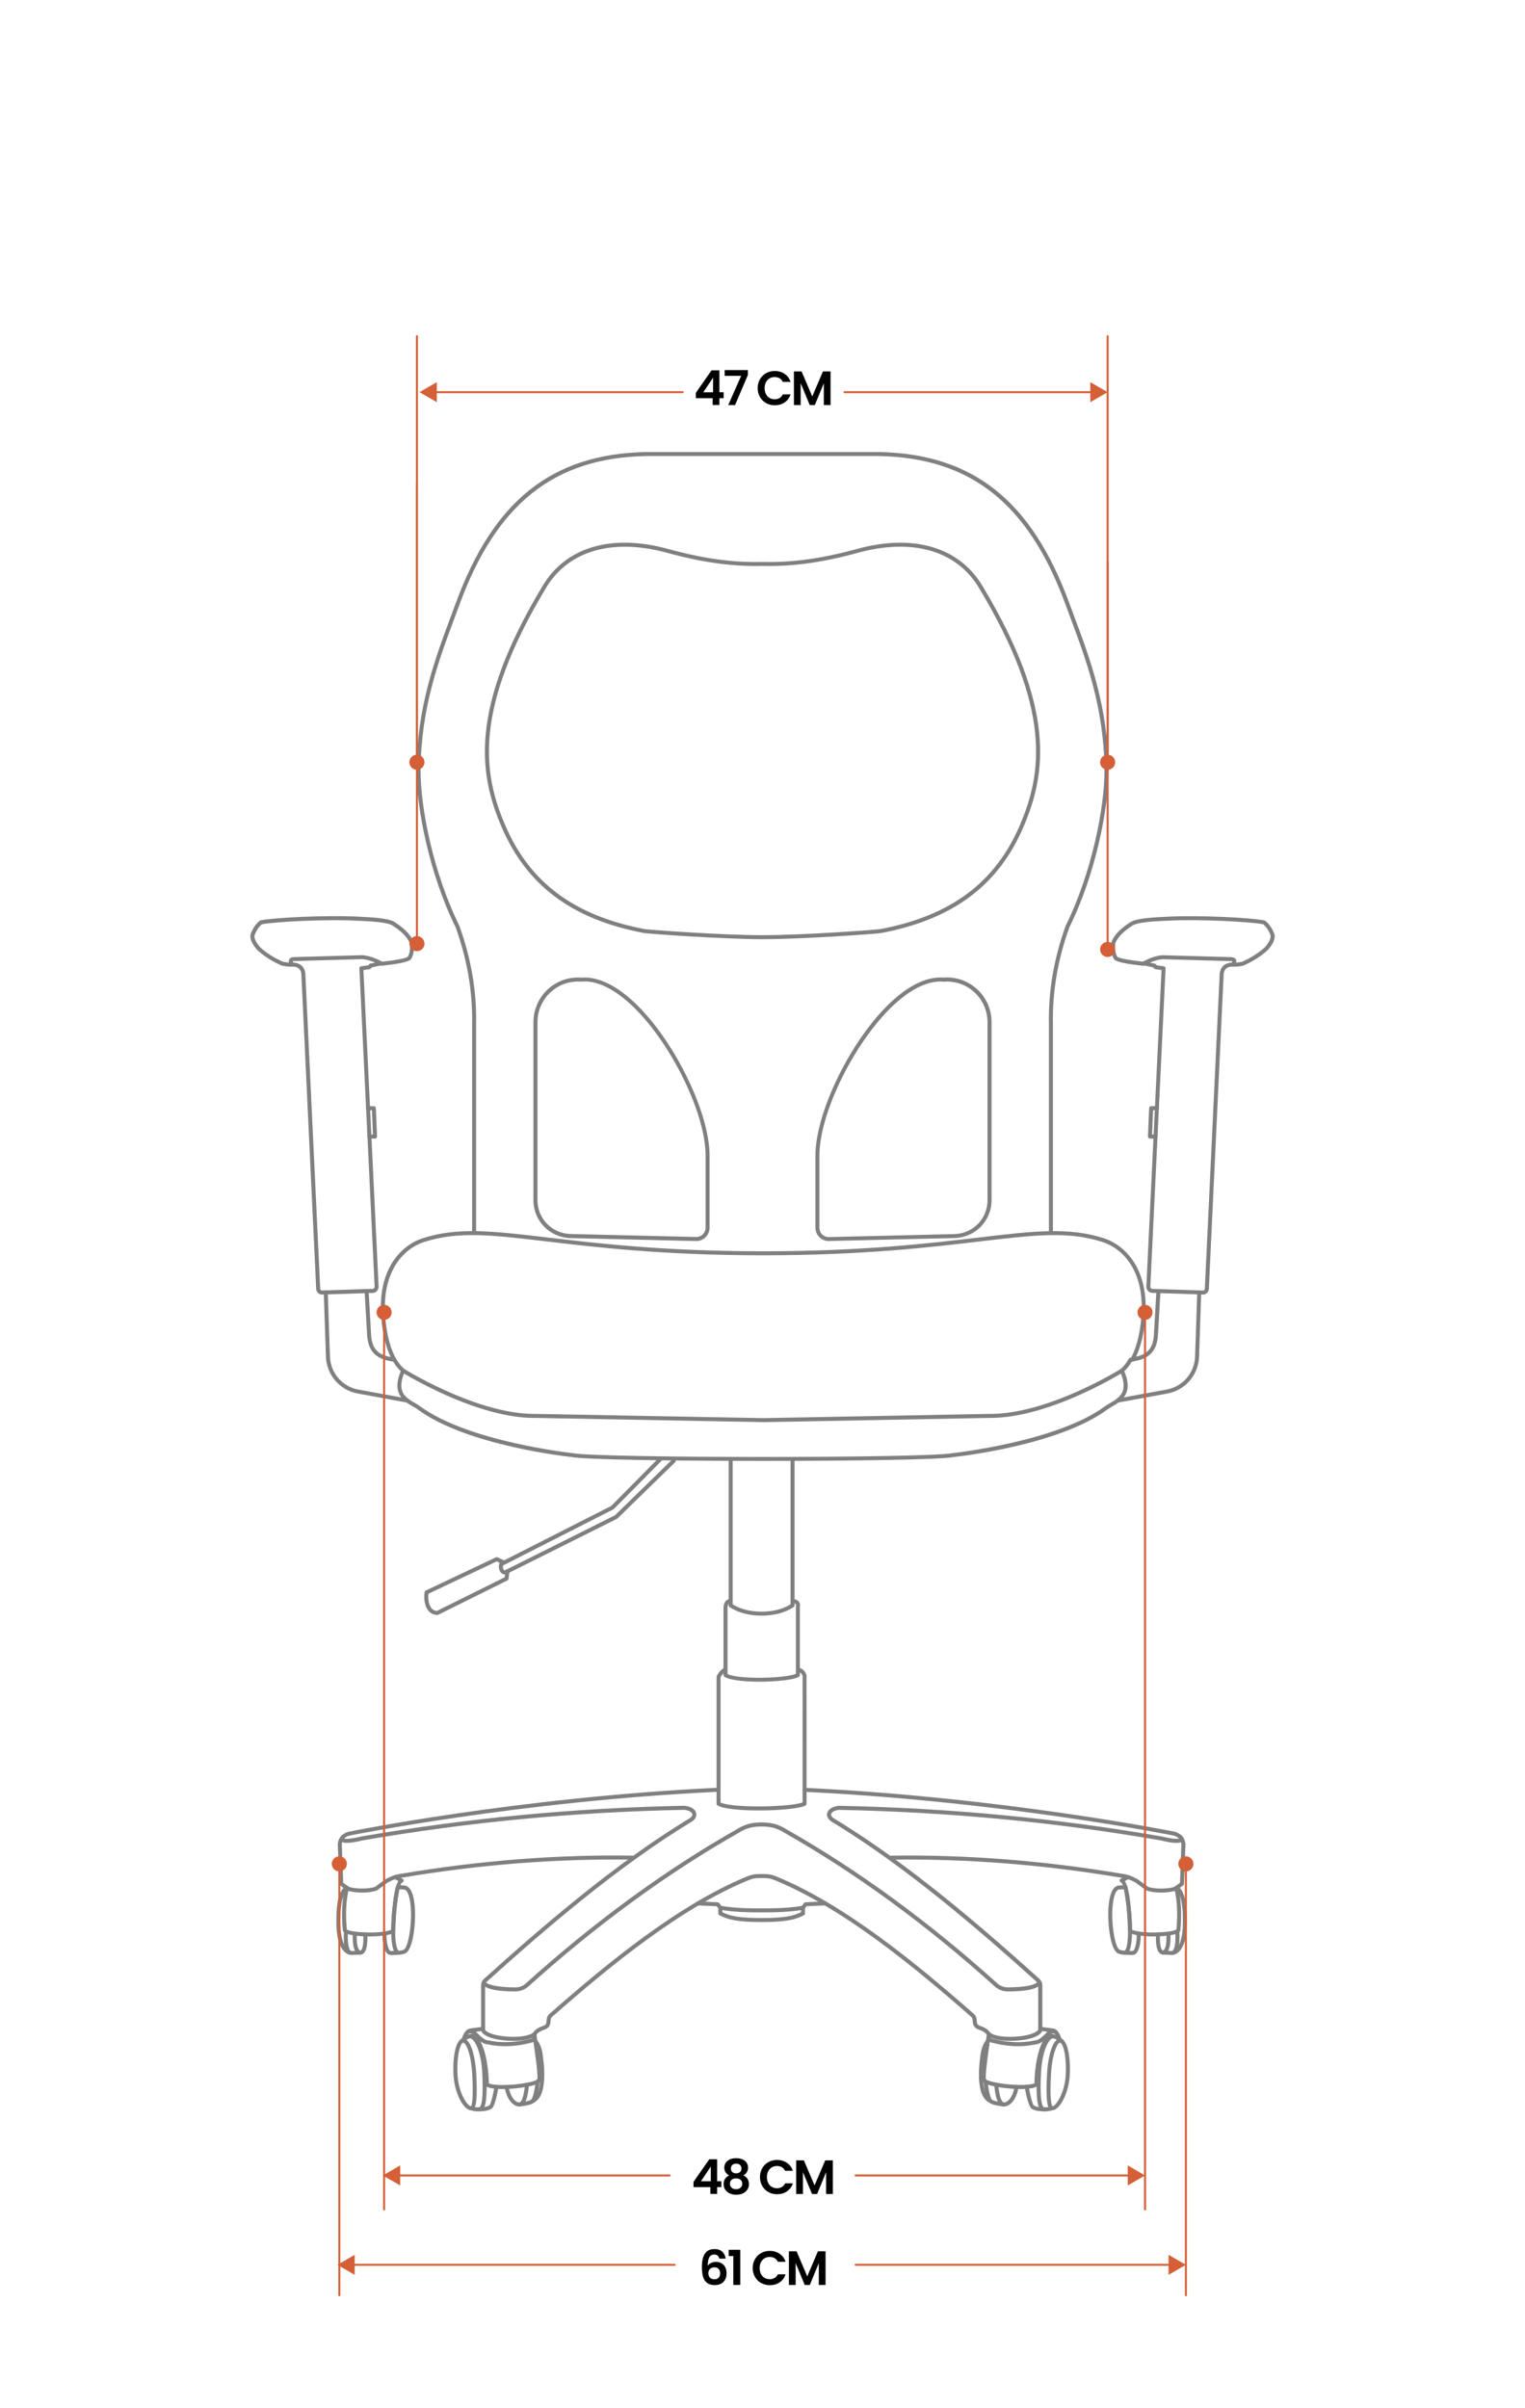 <?xml version="1.0" encoding="utf-8"?>
<!-- Generator: Adobe Illustrator 26.1.0, SVG Export Plug-In . SVG Version: 6.00 Build 0)  -->
<svg version="1.1" xmlns="http://www.w3.org/2000/svg" xmlns:xlink="http://www.w3.org/1999/xlink" x="0px" y="0px"
	 viewBox="0 0 380 600" style="enable-background:new 0 0 380 600;" xml:space="preserve">
<style type="text/css">
	.st0{fill:#808080;}
	.st1{fill:none;stroke:#808080;stroke-linecap:round;stroke-linejoin:round;stroke-miterlimit:10;}
	.st2{fill:#D55F37;}
	.st3{opacity:0.8;fill:#FFFFFF;}
	.st4{fill:#FFFFFF;}
</style>
<g id="Capa_4">
</g>
<g id="Capa_3">
</g>
<g id="Capa_2">
	<g>
		<g>
			<path class="st0" d="M72.32,240.84c-0.52,0-1.15-0.07-1.98-0.23c-0.04-0.01-0.07-0.02-0.11-0.03c-2.29-0.98-4.34-2.28-6.09-3.85
				c-0.99-1.15-1.93-2.46-1.73-3.86c0.01-0.03,0.01-0.07,0.03-0.1c0.54-1.47,1.31-2.6,2.28-3.37c0.06-0.05,0.14-0.08,0.22-0.1
				c3.85-0.74,16.44-1.26,23.23-0.97c4.92,0.22,8.28,0.42,9.98,1.28c2.6,1.65,4.14,3.22,4.88,4.97c0.02,0.04,0.03,0.09,0.04,0.13
				c0.24,1.81,0.01,3.22-0.69,4.3c-0.04,0.05-0.08,0.1-0.13,0.14c-0.8,0.56-2.92,0.99-7.07,1.45c-0.1,0.01-0.21-0.01-0.3-0.06
				c-1.64-0.93-3.14-1.45-4.58-1.58l-17.04,0.48c-0.21,0.01-0.3,0.04-0.31,0.05c0.01,0.01,0.01,0.17,0.23,0.57
				c0.08,0.15,0.08,0.33,0.01,0.47c-0.08,0.15-0.23,0.25-0.39,0.27C72.63,240.84,72.48,240.84,72.32,240.84z M70.58,239.64
				c0.43,0.08,0.94,0.16,1.41,0.19c-0.06-0.27-0.06-0.56,0.09-0.83c0.2-0.35,0.58-0.53,1.15-0.54l17.09-0.48
				c1.6,0.14,3.19,0.67,4.91,1.63c3.52-0.4,5.66-0.8,6.37-1.21c0.52-0.86,0.68-1.99,0.49-3.47c-0.67-1.53-2.08-2.94-4.43-4.43
				c-1.48-0.75-4.74-0.94-9.53-1.15c-7.21-0.32-19.25,0.27-22.87,0.93c-0.77,0.64-1.39,1.58-1.85,2.8c-0.11,1,0.72,2.11,1.46,2.97
				C66.47,237.48,68.41,238.71,70.58,239.64z"/>
			<path class="st0" d="M91.35,322.17c-0.27,0-0.49-0.21-0.5-0.48c-0.01-0.28,0.21-0.51,0.48-0.52l1.51-0.05
				c0.14-0.01,0.27-0.07,0.37-0.17c0.1-0.1,0.15-0.24,0.14-0.38l-3.8-79.3c-0.01-0.26,0.17-0.48,0.43-0.52l1.79-0.26l0.17-0.22
				c0.07-0.1,0.18-0.16,0.3-0.19l2.58-0.54c0.27-0.06,0.54,0.12,0.59,0.39s-0.12,0.54-0.39,0.59l-2.4,0.51l-0.18,0.24
				c-0.08,0.1-0.2,0.17-0.33,0.19l-1.55,0.23l3.78,78.84c0.02,0.41-0.12,0.8-0.4,1.11c-0.28,0.3-0.66,0.48-1.07,0.49l-1.51,0.05
				C91.36,322.17,91.35,322.17,91.35,322.17z"/>
			<path class="st0" d="M80.24,322.54c-0.77,0-1.42-0.61-1.45-1.39l-3.71-78.66c-0.22-1.17-0.95-1.7-2.35-1.67
				c-0.27,0.01-0.51-0.21-0.51-0.49c-0.01-0.28,0.21-0.5,0.49-0.51c2.39-0.04,3.15,1.36,3.36,2.55l3.72,78.73
				c0.01,0.25,0.22,0.47,0.46,0.43l0.9-0.03c0.27-0.02,0.51,0.21,0.52,0.48c0.01,0.28-0.21,0.51-0.48,0.52l-0.91,0.03
				C80.27,322.54,80.26,322.54,80.24,322.54z"/>
			<path class="st0" d="M93.45,283.67h-1.4c-0.28,0-0.5-0.22-0.5-0.5s0.22-0.5,0.5-0.5h0.88l-0.25-6.06h-0.97
				c-0.28,0-0.5-0.22-0.5-0.5s0.22-0.5,0.5-0.5h1.45c0.27,0,0.49,0.21,0.5,0.48l0.29,7.06c0.01,0.14-0.04,0.27-0.14,0.37
				C93.72,283.61,93.59,283.67,93.45,283.67z"/>
			<g>
				<path class="st0" d="M101.51,349.45c-0.03,0-0.06,0-0.09-0.01l-12.34-2.26c-4.4-0.81-7.7-4.64-7.86-9.11l-0.54-16.06
					c0-0.13,0.04-0.26,0.13-0.36c0.09-0.1,0.22-0.15,0.35-0.16l10.17-0.33c0.27-0.02,0.5,0.2,0.52,0.47l0.62,10.91
					c0.19,3.31,1.55,4.91,4.69,5.52l1.21,0.22c0.15,0.03,0.27,0.12,0.34,0.24c0.6,1.06,1.3,1.93,2.06,2.57
					c0.17,0.14,0.23,0.38,0.13,0.59c-1.81,4.08-0.56,5.76,0.9,6.86c0.18,0.14,0.25,0.39,0.16,0.6
					C101.89,349.34,101.7,349.45,101.51,349.45z M81.69,322.49l0.53,15.55c0.14,4.01,3.1,7.44,7.04,8.16l10.74,1.97
					c-1.26-1.66-1.3-3.78-0.14-6.54c-0.69-0.64-1.32-1.44-1.88-2.39l-0.99-0.18c-3.59-0.71-5.28-2.69-5.51-6.45l-0.6-10.42
					L81.69,322.49z"/>
			</g>
			<path class="st0" d="M190,233.99c-9.87,0-28.48-1.33-29.61-1.54c-17.9-3.43-29.16-11.84-35.43-26.47
				c-5.59-13.05-8.22-29.35,10.28-60.07c5.82-9.67,17.24-13,31.31-9.12c8.6,2.36,15.97,3.39,23.22,3.22h0.46
				c7.25,0.17,14.63-0.86,23.23-3.22c14.08-3.87,25.49-0.54,31.31,9.12c18.5,30.72,15.87,47.03,10.28,60.07
				c-6.27,14.63-17.53,23.04-35.43,26.48C218.48,232.67,199.88,233.99,190,233.99z M155.69,136.21c-8.67,0-15.56,3.51-19.59,10.21
				c-18.27,30.33-15.71,46.36-10.22,59.16c6.13,14.3,17.16,22.53,34.7,25.89c0.87,0.17,19.17,1.53,29.42,1.53
				c10.25,0,28.56-1.36,29.43-1.53c17.55-3.36,28.57-11.59,34.7-25.89c5.49-12.8,8.05-28.83-10.22-59.16
				c-5.57-9.26-16.58-12.42-30.19-8.68c-8.7,2.39-16.17,3.43-23.51,3.26h-0.43c-7.33,0.17-14.8-0.87-23.5-3.26
				C162.53,136.71,158.98,136.21,155.69,136.21z"/>
			<path class="st0" d="M206.51,309.2c-0.87,0-1.69-0.33-2.32-0.95c-0.65-0.63-1-1.48-1-2.38v-17.95c0-10.98,9.09-29.33,19.07-38.48
				c4.53-4.16,8.97-6.19,12.85-5.87c3.07-0.25,6.12,0.81,8.39,2.9c2.28,2.1,3.58,5.07,3.58,8.17V299c0,5.18-4.06,9.33-9.24,9.45
				l-31.25,0.74C206.56,309.2,206.53,309.2,206.51,309.2z M234.31,244.54c-3.43,0-7.34,1.94-11.38,5.64
				c-9.81,9-18.75,26.99-18.75,37.75v17.95c0,0.63,0.25,1.23,0.7,1.67c0.45,0.44,1.05,0.68,1.68,0.66l31.25-0.74
				c4.63-0.11,8.26-3.82,8.26-8.45v-44.36c0-2.82-1.19-5.52-3.26-7.43c-2.1-1.93-4.82-2.87-7.67-2.64c-0.03,0-0.06,0-0.08,0
				C234.82,244.55,234.56,244.54,234.31,244.54z"/>
			<path class="st0" d="M307.68,240.84c-0.16,0-0.31-0.01-0.45-0.02c-0.17-0.02-0.31-0.12-0.39-0.27c-0.08-0.15-0.08-0.33,0.01-0.47
				c0.21-0.38,0.22-0.55,0.21-0.58c-0.02,0.02-0.1-0.03-0.3-0.04l-17.1-0.48c-1.39,0.13-2.89,0.64-4.53,1.58
				c-0.09,0.05-0.2,0.07-0.3,0.06c-4.15-0.46-6.27-0.9-7.07-1.45c-0.05-0.04-0.1-0.08-0.13-0.14c-0.7-1.09-0.93-2.49-0.69-4.3
				c0.01-0.04,0.02-0.09,0.04-0.13c0.74-1.75,2.28-3.32,4.84-4.94c1.75-0.89,5.1-1.09,10.02-1.31c6.79-0.3,19.38,0.22,23.23,0.97
				c0.08,0.02,0.15,0.05,0.22,0.1c0.97,0.77,1.74,1.9,2.28,3.37c0.01,0.03,0.02,0.07,0.03,0.1c0.2,1.4-0.74,2.71-1.69,3.81
				c-1.79,1.62-3.84,2.91-6.13,3.89c-0.03,0.01-0.07,0.03-0.11,0.03C308.83,240.77,308.2,240.84,307.68,240.84z M289.63,237.99
				l17.15,0.48c0.56,0.01,0.95,0.2,1.15,0.54c0.15,0.26,0.15,0.56,0.09,0.83c0.47-0.03,0.97-0.11,1.41-0.19
				c2.17-0.94,4.11-2.16,5.76-3.65c0.7-0.82,1.53-1.93,1.42-2.93c-0.45-1.22-1.08-2.16-1.85-2.8c-3.62-0.66-15.66-1.24-22.87-0.93
				c-4.79,0.21-8.05,0.41-9.57,1.18c-2.31,1.47-3.72,2.87-4.39,4.4c-0.18,1.48-0.02,2.62,0.49,3.47c0.7,0.41,2.84,0.82,6.37,1.21
				C286.49,238.65,288.08,238.12,289.63,237.99z"/>
			<path class="st0" d="M288.65,322.17c-0.01,0-0.01,0-0.02,0l-1.51-0.05c-0.41-0.02-0.79-0.19-1.07-0.49
				c-0.28-0.3-0.42-0.69-0.4-1.1l3.78-78.84l-1.55-0.23c-0.13-0.02-0.25-0.09-0.33-0.19l-0.18-0.24l-2.4-0.51
				c-0.27-0.06-0.44-0.32-0.39-0.59s0.32-0.44,0.59-0.39l2.58,0.54c0.12,0.02,0.22,0.09,0.3,0.19l0.17,0.22l1.79,0.26
				c0.25,0.04,0.44,0.26,0.43,0.52l-3.8,79.3c-0.01,0.14,0.04,0.28,0.14,0.38c0.1,0.1,0.23,0.17,0.37,0.17l1.51,0.05
				c0.28,0.01,0.49,0.24,0.48,0.52C289.14,321.96,288.92,322.17,288.65,322.17z"/>
			<path class="st0" d="M299.76,322.54c-0.01,0-0.03,0-0.04,0l-0.91-0.03c-0.28-0.01-0.49-0.24-0.48-0.52
				c0.01-0.28,0.24-0.51,0.52-0.48l0.91,0.03c0.25,0,0.45-0.18,0.46-0.43l3.71-78.67c0.22-1.26,0.98-2.67,3.37-2.62
				c0.28,0.01,0.49,0.24,0.49,0.51s-0.24,0.49-0.51,0.49c-1.41-0.04-2.13,0.5-2.36,1.73l-3.7,78.6
				C301.17,321.92,300.53,322.54,299.76,322.54z"/>
			<path class="st0" d="M287.95,283.67h-1.4c-0.14,0-0.27-0.06-0.36-0.15c-0.09-0.1-0.14-0.23-0.14-0.37l0.29-7.06
				c0.01-0.27,0.23-0.48,0.5-0.48h1.45c0.28,0,0.5,0.22,0.5,0.5s-0.22,0.5-0.5,0.5h-0.97l-0.25,6.06h0.88c0.28,0,0.5,0.22,0.5,0.5
				S288.22,283.67,287.95,283.67z"/>
			<g>
				<path class="st0" d="M278.49,349.45c-0.2,0-0.38-0.11-0.46-0.3c-0.09-0.21-0.03-0.46,0.16-0.6c1.46-1.11,2.71-2.79,0.9-6.86
					c-0.09-0.2-0.04-0.44,0.13-0.59c0.76-0.64,1.45-1.5,2.06-2.57c0.07-0.13,0.2-0.22,0.34-0.24l1.22-0.23
					c3.13-0.62,4.49-2.22,4.69-5.52l0.62-10.9c0.02-0.27,0.24-0.49,0.52-0.47l10.17,0.33c0.13,0,0.26,0.06,0.35,0.16
					c0.09,0.1,0.14,0.23,0.13,0.36l-0.54,16.06c-0.15,4.47-3.46,8.3-7.86,9.11l-12.34,2.26
					C278.55,349.45,278.52,349.45,278.49,349.45z M280.15,341.62c1.16,2.76,1.12,4.89-0.14,6.54l10.74-1.97
					c3.94-0.72,6.9-4.15,7.04-8.16l0.53-15.55l-9.18-0.3l-0.6,10.42c-0.22,3.76-1.92,5.75-5.5,6.45l-1,0.18
					C281.47,340.18,280.84,340.99,280.15,341.62z"/>
				<path class="st0" d="M190.23,354.32l-56.68-1.05c-5.56,0.08-12.23-1.46-19.79-4.55c-7.65-3.12-13.51-6.77-13.56-6.8
					c-0.23-0.15-0.3-0.46-0.16-0.69c0.15-0.23,0.46-0.31,0.69-0.16c0.06,0.04,5.84,3.64,13.41,6.72c7.43,3.04,13.97,4.55,19.41,4.48
					l56.68,1.05l56.21-1.05c5.46,0.06,11.99-1.44,19.43-4.48c7.57-3.08,13.35-6.69,13.41-6.72c0.23-0.15,0.54-0.08,0.69,0.16
					c0.15,0.23,0.08,0.54-0.16,0.69c-0.06,0.04-5.91,3.68-13.57,6.8c-7.56,3.09-14.22,4.6-19.8,4.55L190.23,354.32z"/>
				<path class="st0" d="M261.87,307.52C261.86,307.52,261.86,307.52,261.87,307.52c-0.28,0-0.5-0.23-0.5-0.51c0-0.31,0-0.63,0-0.96
					v-50.82c-0.16-8.25,1.2-16.28,4.16-24.54c6.48-13.13,9.77-29.55,9.68-39.01c-0.15-15.41-4.53-27.16-8.4-37.54
					c-0.43-1.16-0.86-2.32-1.28-3.46c-9.21-25.14-23.53-36.57-46.43-37.06h-58.2c-22.89,0.49-37.21,11.92-46.42,37.06
					c-0.42,1.14-0.85,2.3-1.28,3.46c-3.87,10.37-8.25,22.13-8.4,37.54c-0.09,9.46,3.2,25.89,9.66,38.96
					c2.98,8.31,4.34,16.34,4.18,24.61l0,50.8c0,0.31,0,0.61,0,0.9c0,0.28-0.22,0.5-0.49,0.51c-0.28-0.02-0.5-0.22-0.51-0.49
					c0-0.29,0-0.6,0-0.91v-50.81c0.16-8.15-1.19-16.06-4.1-24.21c-6.51-13.16-9.83-29.78-9.74-39.36
					c0.15-15.58,4.57-27.43,8.46-37.88c0.43-1.16,0.86-2.31,1.28-3.46c9.38-25.59,23.98-37.22,47.35-37.72h58.23
					c23.38,0.5,37.98,12.13,47.36,37.72c0.42,1.14,0.85,2.29,1.28,3.46c3.9,10.45,8.31,22.29,8.46,37.88
					c0.09,9.58-3.23,26.2-9.77,39.41c-2.89,8.09-4.24,16.01-4.08,24.14l0,50.82c0,0.34,0,0.67,0,0.98
					C262.36,307.3,262.14,307.52,261.87,307.52z"/>
				<path class="st0" d="M190.09,363.98c-22.21,0-44.46-0.32-47.57-0.96c-1.02-0.1-26.31-2.86-38.48-11.89
					c-0.31-0.23-0.72-0.47-1.15-0.71c-0.53-0.3-1.13-0.65-1.68-1.07c-0.22-0.17-0.26-0.48-0.1-0.7c0.17-0.22,0.48-0.26,0.7-0.1
					c0.5,0.38,1.05,0.7,1.58,1c0.46,0.26,0.89,0.51,1.25,0.78c11.95,8.87,37.78,11.68,38.04,11.71c6.23,1.28,88.41,1.28,94.6,0.01
					c0.31-0.03,26.13-2.84,38.09-11.71c0.36-0.27,0.79-0.52,1.25-0.78c0.53-0.3,1.07-0.62,1.58-1c0.22-0.17,0.53-0.12,0.7,0.1
					c0.17,0.22,0.12,0.53-0.1,0.7c-0.56,0.42-1.16,0.77-1.68,1.07c-0.43,0.25-0.83,0.48-1.15,0.71
					c-12.18,9.04-37.46,11.79-38.53,11.9C234.35,363.67,212.24,363.98,190.09,363.98z"/>
			</g>
			<path class="st0" d="M173.49,309.2c-0.03,0-0.05,0-0.08,0l-31.25-0.74c-5.18-0.12-9.24-4.27-9.24-9.45v-44.36
				c0-3.09,1.31-6.07,3.58-8.17c2.26-2.09,5.32-3.15,8.39-2.9c3.88-0.32,8.32,1.71,12.85,5.87c9.98,9.16,19.07,27.5,19.07,38.48
				v17.95c0,0.9-0.36,1.75-1,2.38C175.19,308.86,174.37,309.2,173.49,309.2z M144,244.54c-2.53,0-4.92,0.93-6.81,2.67
				c-2.07,1.91-3.26,4.62-3.26,7.43V299c0,4.63,3.63,8.34,8.26,8.45l31.25,0.74c0.63,0.01,1.23-0.22,1.68-0.66
				c0.45-0.44,0.7-1.03,0.7-1.67v-17.95c0-10.75-8.94-28.74-18.75-37.75c-4.34-3.98-8.53-5.92-12.13-5.61c-0.03,0-0.06,0-0.08,0
				C144.56,244.55,144.28,244.54,144,244.54z"/>
			<path class="st0" d="M125.83,392.28c-0.44,0-0.85-0.22-1.13-0.62c-0.41-0.58-0.52-1.44-0.27-2.14c0.04-0.12,0.13-0.22,0.25-0.28
				l27.62-14.04l11.92-12.04c0.19-0.2,0.51-0.2,0.71,0c0.2,0.19,0.2,0.51,0,0.71l-11.98,12.1c-0.04,0.04-0.08,0.07-0.13,0.09
				l-27.49,13.98c-0.07,0.36,0.01,0.78,0.19,1.05c0.08,0.12,0.16,0.17,0.22,0.19l27.49-13.75l14.3-13.93
				c0.2-0.19,0.51-0.19,0.71,0.01c0.19,0.2,0.19,0.51-0.01,0.71l-14.36,13.99c-0.04,0.04-0.08,0.07-0.13,0.09l-27.69,13.85
				C125.98,392.26,125.9,392.28,125.83,392.28z"/>
			<path class="st0" d="M108.98,402.36c-0.87,0-1.62-0.35-2.19-1c-1.07-1.25-1.2-3.25-0.98-4.7c0.03-0.16,0.13-0.3,0.28-0.38
				l17.46-8.27c0.13-0.06,0.29-0.06,0.42,0l1.57,0.72c0.25,0.12,0.36,0.41,0.25,0.66c-0.12,0.25-0.41,0.36-0.66,0.25l-1.36-0.62
				l-17.01,8.05c-0.17,1.46,0.13,2.87,0.78,3.64c0.35,0.41,0.79,0.62,1.32,0.65l16.9-8.39l0.2-1.57c0.03-0.27,0.28-0.47,0.56-0.43
				c0.27,0.03,0.47,0.28,0.43,0.56l-0.23,1.83c-0.02,0.17-0.12,0.31-0.27,0.39l-17.25,8.56
				C109.13,402.34,109.06,402.36,108.98,402.36z"/>
			<path class="st0" d="M282.14,339.29c-0.08,0-0.17-0.02-0.25-0.07c-0.24-0.14-0.32-0.44-0.19-0.68c2.6-4.58,2.76-11.41,2.76-11.48
				c0.52-10.54-4.71-16.02-9.79-17.64c-8.52-2.72-16.8-1.74-30.52-0.12c-12.3,1.45-29.13,3.45-53.95,3.45s-41.66-1.99-53.95-3.45
				c-13.72-1.62-21.99-2.6-30.52,0.12c-5.07,1.62-10.31,7.1-9.79,17.63c0,0.08,0.16,6.92,2.76,11.5c0.14,0.24,0.05,0.55-0.19,0.68
				c-0.24,0.14-0.55,0.05-0.68-0.19c-2.73-4.8-2.88-11.67-2.89-11.96c-0.55-11.08,5.05-16.88,10.48-18.61
				c8.73-2.79,17.56-1.74,30.94-0.16c12.27,1.45,29.08,3.44,53.83,3.44s41.56-1.99,53.83-3.44c13.37-1.58,22.21-2.63,30.94,0.16
				c5.43,1.73,11.03,7.54,10.48,18.63c0,0.27-0.16,7.14-2.89,11.94C282.49,339.2,282.32,339.29,282.14,339.29z"/>
			<g>
				<g>
					<path class="st0" d="M189.27,418.99c-3.86,0-7.6-0.39-8.79-1.26c-0.13-0.09-0.2-0.24-0.2-0.4v-16.88
						c0-0.07,0.03-1.48,1.15-1.97c0.25-0.11,0.55,0,0.66,0.26c0.11,0.25,0,0.55-0.26,0.66c-0.51,0.22-0.55,1.05-0.55,1.06v16.6
						c2.6,1.41,14.36,1.13,17.04-0.03v-16.84c0-0.06,0.01-0.11,0.03-0.17c0,0,0,0,0,0c0,0,0.05-0.17-0.03-0.31
						c-0.08-0.15-0.3-0.23-0.47-0.27c-0.27-0.07-0.43-0.34-0.37-0.6c0.07-0.27,0.34-0.44,0.6-0.37c0.53,0.13,0.91,0.39,1.11,0.77
						c0.22,0.41,0.16,0.83,0.12,1.02v17.08c0,0.18-0.09,0.34-0.24,0.43C197.77,418.53,193.45,418.99,189.27,418.99z M181.27,417.33
						h0.01H181.27z"/>
					<path class="st0" d="M189.16,451.07c-4.54,0-8.95-0.38-10.36-1.25c-0.15-0.09-0.24-0.25-0.24-0.43v-31.63
						c0-0.08,0.02-0.15,0.05-0.22c0.08-0.16,0.84-1.62,1.98-2.04c0.26-0.09,0.55,0.04,0.64,0.3c0.1,0.26-0.04,0.55-0.3,0.64
						c-0.6,0.22-1.15,1.05-1.38,1.45v31.21c3.11,1.42,17.26,1.15,20.44-0.03v-31.51c-0.05-0.18-0.32-0.91-1.26-1.1
						c-0.27-0.06-0.44-0.32-0.39-0.59c0.06-0.27,0.32-0.44,0.59-0.39c1.71,0.35,2.03,1.85,2.04,1.92l0.01,32
						c0,0.19-0.11,0.36-0.27,0.45C199.2,450.61,194.1,451.07,189.16,451.07z"/>
				</g>
				<g>
					<path class="st0" d="M90.23,471.53c-1.48,0-2.92-0.2-3.75-0.54c-0.04-0.01-0.07-0.03-0.1-0.06l-1.63-1.18
						c-0.12-0.09-0.2-0.23-0.21-0.39l-0.37-9.82c-0.01-0.28,0.2-0.51,0.48-0.52c0.27-0.02,0.51,0.2,0.52,0.48l0.36,9.58l1.38,1
						c1.27,0.49,4.71,0.69,6.59,0l2.54-1.87c1.4-0.73,2.4-1.2,4.15-1.41c19.34-3.26,38.66-4.76,57.41-4.48
						c0.28,0,0.5,0.23,0.49,0.51c0,0.28-0.22,0.53-0.51,0.49c-18.68-0.28-37.94,1.21-57.25,4.46c-1.49,0.18-2.33,0.52-3.77,1.27
						l-2.53,1.87c-0.04,0.03-0.07,0.05-0.12,0.06C92.95,471.37,91.57,471.53,90.23,471.53z"/>
					<g>
						<path class="st0" d="M92.04,482.46c-2.95,0-5.88-0.42-6.5-1.2c-0.06-0.08-0.11-0.21-0.12-0.3c-0.36-4.06-0.19-7.74,0.49-10.37
							c0.03-0.13,0.08-0.27,0.14-0.4c0.12-0.25,0.41-0.36,0.66-0.24c0.25,0.12,0.36,0.41,0.24,0.66c-0.03,0.07-0.06,0.14-0.07,0.22
							c-0.64,2.5-0.81,6-0.47,9.89c1.03,0.77,8.49,1.19,11.11,0.06c0.08-3.36,0.4-10.04,1.74-12.12l-1-0.55
							c-0.24-0.13-0.33-0.44-0.2-0.68c0.13-0.24,0.44-0.33,0.68-0.2l1.58,0.86c0.18,0.1,0.28,0.29,0.26,0.49s-0.15,0.37-0.34,0.43
							c-0.81,0.29-1.6,5.83-1.73,12.1c0,0.18-0.1,0.34-0.26,0.43C97.08,482.17,94.55,482.46,92.04,482.46z"/>
						<path class="st0" d="M97.62,487.09c-0.13,0-0.25,0-0.37,0c-1.55-0.17-2.05-3.3-1.92-5.36c0.02-0.28,0.26-0.47,0.53-0.47
							c0.28,0.02,0.48,0.25,0.47,0.53c-0.14,2.28,0.56,4.26,0.99,4.3c2.46,0.03,3.09-0.23,3.18-0.28c0.04-0.03,0.07-0.05,0.12-0.07
							c1.1-0.47,2.2-6.74,1.66-11.34c-0.25-2.15-0.83-3.5-1.55-3.63l-1.62-0.09c-0.28-0.02-0.49-0.25-0.47-0.53
							c0.02-0.28,0.26-0.48,0.53-0.47l1.68,0.09c1.31,0.22,2.1,1.73,2.43,4.5c0.5,4.25-0.29,11.4-2.2,12.35
							C100.51,487,98.98,487.09,97.62,487.09z M100.75,486.23h0.01H100.75z"/>
						<path class="st0" d="M87.52,487.08c-2.41-0.21-3.81-3.49-3.7-8.56c-0.03-4.62,0.65-7.27,2.18-8.59
							c0.21-0.18,0.52-0.16,0.71,0.05c0.18,0.21,0.16,0.52-0.05,0.71c-1.68,1.45-1.85,5.17-1.83,7.85
							c-0.09,4.37,1.01,7.41,2.73,7.56l2.15-0.09c0.11,0,0.19-0.04,0.27-0.13c0.25-0.26,0.65-1.11,0.56-3.89
							c-0.01-0.28,0.21-0.51,0.48-0.52c0.28-0.03,0.51,0.21,0.52,0.48c0.08,2.46-0.18,3.93-0.83,4.61c-0.26,0.28-0.6,0.43-0.96,0.44
							L87.52,487.08z"/>
						<path class="st0" d="M99.33,487.03c-0.23,0-0.57-0.08-0.88-0.45c-1.37-1.67-1.3-9.13,0.14-16.3c0.05-0.27,0.32-0.45,0.59-0.39
							c0.27,0.05,0.45,0.32,0.39,0.59c-1.44,7.18-1.37,14.21-0.34,15.46c0.06,0.07,0.1,0.09,0.1,0.09c0.28,0,0.5,0.22,0.5,0.5
							S99.6,487.03,99.33,487.03z"/>
						<path class="st0" d="M89.71,487c-0.04,0-0.08,0-0.13-0.02c-1.96-0.5-1.71-4.42-1.64-5.2c0.02-0.27,0.27-0.48,0.54-0.45
							c0.28,0.02,0.48,0.27,0.45,0.54c-0.13,1.54,0.06,3.93,0.9,4.15c0.27,0.07,0.43,0.34,0.36,0.61
							C90.14,486.85,89.94,487,89.71,487z"/>
						<path class="st0" d="M87.24,487c-0.02,0-0.04,0-0.06,0c-0.43-0.05-1.8-0.63-1.47-5.85c0.02-0.28,0.25-0.48,0.53-0.47
							c0.28,0.02,0.49,0.25,0.47,0.53c-0.26,4.25,0.66,4.81,0.67,4.81c0.27,0.03,0.43,0.28,0.4,0.55
							C87.74,486.82,87.49,487,87.24,487z"/>
					</g>
					<g>
						<path class="st0" d="M117.36,525.76C117.36,525.76,117.36,525.76,117.36,525.76c-1.75,0-4.1-4.04-4.35-8.76
							c-0.24-4.44,0.5-8.98,2.36-9.08c0.9-0.04,1.66,0.87,2.28,2.72c0.54,1.61,0.9,3.76,1.02,6.06l0,0
							c0.36,6.74-0.12,8.21-0.64,8.75C117.79,525.71,117.54,525.76,117.36,525.76z M115.43,508.92
							C115.43,508.92,115.43,508.92,115.43,508.92c-0.63,0.03-1.69,2.9-1.42,8.03c0.24,4.51,2.48,7.81,3.35,7.81
							c0.12-0.12,0.68-1.11,0.31-8l0,0c-0.12-2.21-0.46-4.27-0.97-5.79C116.2,509.46,115.67,508.92,115.43,508.92z"/>
						<path class="st0" d="M119.04,526.04c-0.64,0-1.26-0.15-1.81-0.3c-0.27-0.07-0.42-0.35-0.35-0.61s0.35-0.42,0.61-0.35
							c0.71,0.19,1.3,0.31,1.9,0.24c0.07,0,0.11,0,0.18-0.08c0.45-0.48,0.92-2.37,0.59-8.63c-0.28-5.28-1.96-8.47-3.07-8.47
							c-0.01,0-0.02,0-0.03,0c-0.43,0.08-1.02,0.45-1.75,1.11c-0.2,0.19-0.52,0.17-0.71-0.03s-0.17-0.52,0.03-0.71
							c0.88-0.81,1.62-1.24,2.31-1.37c2.42-0.13,3.96,4.75,4.21,9.41c0.38,7.09-0.26,8.73-0.86,9.37c-0.24,0.25-0.53,0.39-0.85,0.39
							C119.31,526.03,119.17,526.04,119.04,526.04z"/>
						<path class="st0" d="M115.53,508.62c-0.05,0-0.1-0.01-0.16-0.02c-0.26-0.09-0.41-0.37-0.32-0.63c0.35-1.07,0.97-2.5,2.31-2.61
							l2.94-0.38c0.28-0.03,0.52,0.16,0.56,0.43c0.04,0.27-0.16,0.52-0.43,0.56l-2.96,0.38c-0.58,0.04-1.06,0.67-1.46,1.92
							C115.94,508.49,115.74,508.62,115.53,508.62z"/>
						<path class="st0" d="M125.89,509.8c-1.51,0-2.97-0.15-4.38-0.46c-0.95-0.03-2.05-0.75-3.58-2.41
							c-0.31-0.34-0.66-0.36-1.22-0.27c-0.27,0.04-0.53-0.15-0.57-0.42c-0.04-0.27,0.15-0.53,0.42-0.57
							c0.45-0.07,1.38-0.21,2.11,0.58c1.31,1.42,2.23,2.07,2.97,2.1c3.32,0.72,6.89,0.57,10.67-0.44c0.39-0.1,0.46-0.44,0.4-0.71
							l-0.06-0.24c-0.07-0.27,0.09-0.54,0.35-0.61c0.27-0.07,0.54,0.09,0.61,0.35l0.07,0.26c0.2,0.9-0.27,1.7-1.12,1.92
							C130.26,509.5,128.02,509.8,125.89,509.8z"/>
						<path class="st0" d="M125.2,520.48c-1.96,0-3.62-0.23-4.24-0.8c-0.1-0.09-0.16-0.23-0.16-0.36
							c-0.02-5.77-1.53-10.6-2.93-11.49c-0.24-0.15-0.38-0.11-0.48-0.07c-0.25,0.12-0.55,0.01-0.66-0.24
							c-0.12-0.25-0.01-0.55,0.24-0.66c0.32-0.15,0.84-0.25,1.44,0.13c1.86,1.18,3.33,6.45,3.39,12.07c0.7,0.37,2.91,0.57,6.14,0.3
							c3.4-0.29,5.59-0.91,5.92-1.26c0.01-0.03,0.01-0.05,0.02-0.08c0.23-0.66-0.4-5.83-1.14-10.46c-0.04-0.27,0.14-0.53,0.41-0.57
							c0.27-0.04,0.53,0.14,0.57,0.41c0.36,2.24,1.49,9.54,1.11,10.91c-0.08,0.52-0.68,0.81-1.13,0.99
							C132.11,519.92,128.29,520.48,125.2,520.48z"/>
						<path class="st0" d="M119.77,526.02c-0.12,0-0.24,0-0.35-0.01c-0.28-0.01-0.49-0.24-0.48-0.52c0.01-0.28,0.25-0.5,0.52-0.48
							c0.73,0.03,1.76-0.03,2.53-0.49c0.31-0.29,0.91-2.68,1.23-4.68c0.04-0.27,0.3-0.46,0.57-0.41c0.27,0.04,0.46,0.3,0.41,0.57
							c-0.17,1.06-0.8,4.58-1.63,5.33C121.66,525.89,120.6,526.02,119.77,526.02z"/>
						<path class="st0" d="M129.36,524.82C129.36,524.82,129.35,524.82,129.36,524.82c-1.41-0.01-3.1-1.65-3.6-4.77
							c-0.04-0.27,0.14-0.53,0.41-0.57c0.27-0.04,0.53,0.14,0.57,0.41c0.44,2.7,1.79,3.92,2.61,3.93c0,0,0,0,0,0
							c0.32,0,1.09-0.44,1.47-4.47c0.03-0.27,0.27-0.49,0.54-0.45c0.27,0.03,0.48,0.27,0.45,0.54
							C131.59,521.95,131.09,524.82,129.36,524.82z"/>
						<path class="st0" d="M129.54,524.82c-0.25,0-0.46-0.18-0.5-0.44c-0.04-0.27,0.16-0.52,0.43-0.56c1.06-0.14,2.15-0.3,2.79-0.63
							c0.46-0.2,1.01-2.36,1.2-4.63c0.02-0.28,0.27-0.48,0.54-0.46c0.28,0.02,0.48,0.27,0.46,0.54c-0.13,1.46-0.55,4.91-1.77,5.45
							c-0.76,0.4-1.9,0.57-3.1,0.72C129.58,524.82,129.56,524.82,129.54,524.82z"/>
						<path class="st0" d="M132.71,523.99c-0.17,0-0.34-0.08-0.44-0.24c-0.14-0.24-0.08-0.53,0.16-0.67c0,0,0.04-0.02,0.04-0.02
							c0.66-0.39,1.56-0.92,1.96-3.41c0.42-2.62,0.15-5.09-0.19-7.6c-0.18-1.34-0.55-2.32-1.25-3.26c-0.16-0.22-0.12-0.53,0.1-0.7
							c0.22-0.16,0.53-0.12,0.7,0.1c0.81,1.08,1.24,2.2,1.44,3.72c0.33,2.49,0.62,5.14,0.18,7.89c-0.47,2.96-1.7,3.68-2.44,4.12
							C132.89,523.97,132.8,523.99,132.71,523.99z"/>
					</g>
					<path class="st0" d="M84.67,460.03c-0.02,0-0.03,0-0.05,0c-0.27-0.03-0.48-0.27-0.45-0.55c0.19-1.93,1.3-2.61,2.47-3.06
						c0.49-0.11,42.19-8.61,92.06-11c0.28-0.03,0.51,0.2,0.52,0.48c0.01,0.28-0.2,0.51-0.48,0.52
						c-49.79,2.38-91.41,10.87-91.83,10.95c-0.84,0.33-1.61,0.74-1.75,2.2C85.15,459.84,84.93,460.03,84.67,460.03z"/>
					<path class="st0" d="M294.89,460.03c-0.25,0-0.47-0.19-0.5-0.45c-0.14-1.46-0.91-1.87-1.83-2.23
						c-0.34-0.06-42.38-8.53-92.08-10.92c-0.28-0.01-0.49-0.25-0.48-0.52c0.01-0.28,0.25-0.48,0.52-0.48
						c49.78,2.4,91.9,10.88,92.32,10.96c1.25,0.47,2.36,1.15,2.55,3.09c0.03,0.27-0.17,0.52-0.45,0.55
						C294.93,460.03,294.91,460.03,294.89,460.03z"/>
					<path class="st0" d="M289.34,471.53c-1.34,0-2.72-0.17-3.69-0.54c-0.04-0.02-0.08-0.04-0.12-0.06l-2.6-1.91
						c-1.37-0.7-2.21-1.05-3.68-1.22c-19.33-3.25-38.59-4.75-57.27-4.47c-0.28,0-0.5-0.22-0.51-0.49c0-0.28,0.22-0.5,0.49-0.51
						c18.74-0.28,38.06,1.22,57.43,4.48c1.73,0.21,2.73,0.68,4.06,1.37l2.61,1.91c1.88,0.69,5.32,0.5,6.59,0l1.38-1l0.36-9.58
						c0.01-0.28,0.24-0.5,0.52-0.48c0.28,0.01,0.49,0.24,0.48,0.52l-0.37,9.82c-0.01,0.15-0.08,0.3-0.21,0.39l-1.63,1.18
						c-0.03,0.02-0.07,0.04-0.1,0.06C292.26,471.33,290.82,471.53,289.34,471.53z"/>
					<g>
						<path class="st0" d="M287.52,482.46c-2.51,0-5.04-0.3-6.2-0.93c-0.16-0.09-0.26-0.25-0.26-0.43
							c-0.13-6.27-0.92-11.81-1.73-12.1c-0.19-0.07-0.32-0.24-0.34-0.43c-0.02-0.2,0.08-0.39,0.25-0.48l1.58-0.86
							c0.24-0.13,0.55-0.04,0.68,0.2c0.13,0.24,0.04,0.55-0.2,0.68l-1,0.55c1.34,2.08,1.67,8.77,1.74,12.12
							c2.62,1.12,10.07,0.72,11.11-0.06c0.34-3.89,0.17-7.39-0.47-9.87c-0.02-0.09-0.05-0.16-0.08-0.23
							c-0.12-0.25-0.01-0.55,0.24-0.66c0.25-0.12,0.55-0.01,0.66,0.24c0.06,0.13,0.11,0.27,0.14,0.41c0.67,2.62,0.85,6.3,0.48,10.36
							c-0.01,0.1-0.06,0.23-0.12,0.3C293.4,482.05,290.48,482.46,287.52,482.46z M293.63,480.96h0.01H293.63z"/>
						<path class="st0" d="M281.92,487.08c-1.84,0-2.98-0.15-3.42-0.45c-1.9-0.96-2.69-8.1-2.2-12.35c0.32-2.77,1.12-4.28,2.37-4.5
							l1.73-0.1c0.28-0.01,0.51,0.2,0.53,0.47c0.02,0.28-0.2,0.51-0.47,0.53l-1.68,0.09c-0.66,0.12-1.24,1.47-1.49,3.62
							c-0.54,4.6,0.56,10.87,1.66,11.34c0.04,0.02,0.08,0.04,0.12,0.07c0.09,0.04,0.72,0.3,3.23,0.27c0.37-0.04,1.08-2.02,0.93-4.3
							c-0.02-0.28,0.19-0.51,0.47-0.53c0.27,0,0.51,0.19,0.53,0.47c0.13,2.06-0.37,5.19-1.87,5.36
							C282.21,487.08,282.06,487.08,281.92,487.08z"/>
						<path class="st0" d="M292.11,487.08l-2.28-0.09c-0.36-0.01-0.69-0.16-0.96-0.44c-0.65-0.68-0.91-2.15-0.83-4.61
							c0.01-0.28,0.23-0.51,0.52-0.48c0.28,0.01,0.49,0.24,0.48,0.52c-0.09,2.78,0.31,3.63,0.56,3.89c0.08,0.09,0.16,0.12,0.26,0.13
							l2.22,0.09c1.66-0.15,2.76-3.18,2.66-7.54c0.02-2.69-0.16-6.41-1.83-7.86c-0.21-0.18-0.23-0.5-0.05-0.71
							c0.18-0.21,0.5-0.23,0.71-0.05c1.53,1.32,2.21,3.98,2.18,8.61C295.86,483.59,294.46,486.87,292.11,487.08z"/>
						<path class="st0" d="M280.24,487.03c-0.28,0-0.5-0.22-0.5-0.5s0.22-0.5,0.5-0.5c0,0,0.04-0.02,0.1-0.09
							c1.03-1.25,1.1-8.28-0.34-15.46c-0.05-0.27,0.12-0.53,0.39-0.59c0.27-0.06,0.53,0.12,0.59,0.39c1.44,7.17,1.5,14.63,0.14,16.3
							C280.81,486.95,280.47,487.03,280.24,487.03z"/>
						<path class="st0" d="M289.85,487c-0.22,0-0.43-0.15-0.48-0.38c-0.07-0.27,0.09-0.54,0.36-0.61c0.84-0.22,1.03-2.6,0.9-4.15
							c-0.02-0.27,0.18-0.52,0.45-0.54c0.28-0.03,0.52,0.18,0.54,0.45c0.07,0.78,0.31,4.7-1.64,5.2
							C289.94,486.99,289.9,487,289.85,487z"/>
						<path class="st0" d="M292.33,487c-0.25,0-0.46-0.19-0.5-0.44c-0.03-0.25,0.13-0.48,0.37-0.55c0.08-0.06,0.91-0.74,0.66-4.81
							c-0.02-0.28,0.19-0.51,0.47-0.53c0.28-0.01,0.51,0.19,0.53,0.47c0.33,5.22-1.04,5.8-1.47,5.85
							C292.37,487,292.35,487,292.33,487z"/>
					</g>
					<path class="st0" d="M251.1,496.16c-0.01,0-0.02,0-0.03,0c-1.17,0-2.3-0.44-3.19-1.24c-16.96-15.28-34.53-28.13-52.22-38.18
						c-2.35-1.5-4.05-1.65-5.89-1.68c-1.82,0.03-3.52,0.17-5.85,1.66c-17.71,10.07-35.28,22.91-52.24,38.2
						c-0.89,0.8-2.03,1.2-3.22,1.24c-4.79,0-7.61-0.65-8.38-1.94c-0.14-0.24-0.06-0.54,0.17-0.69c0.24-0.14,0.54-0.06,0.69,0.17
						c0.53,0.89,3.41,1.45,7.52,1.45c0.92,0.01,1.84-0.34,2.55-0.98c17.01-15.33,34.64-28.22,52.39-38.31
						c2.52-1.62,4.38-1.78,6.36-1.81c2,0.03,3.86,0.19,6.4,1.82c17.73,10.08,35.36,22.96,52.37,38.29c0.71,0.64,1.62,0.97,2.55,0.98
						c4.11,0,6.99-0.55,7.52-1.45c0.14-0.24,0.45-0.32,0.69-0.17c0.24,0.14,0.32,0.45,0.17,0.69
						C258.71,495.51,255.89,496.16,251.1,496.16z"/>
					<path class="st0" d="M251.74,508.47c-2.38,0-4.64-0.41-5.73-1.34c-0.05-0.04-0.09-0.09-0.12-0.15
						c-0.26-0.51-0.99-0.97-2.19-1.38c-0.69-0.23-1.19-0.86-1.27-1.6l-0.09-0.87c-0.03-0.24-0.14-0.46-0.32-0.62
						c-14.72-12.93-32.04-27.08-48.86-34.03c-1.35-0.54-1.88-0.57-3.37-0.57s-2.02,0.03-3.38,0.57
						c-16.82,6.95-34.14,21.1-48.86,34.03c-0.18,0.16-0.3,0.38-0.32,0.62l-0.09,0.87c-0.08,0.74-0.58,1.36-1.27,1.6
						c-1.2,0.41-1.94,0.87-2.19,1.38c-0.03,0.06-0.07,0.11-0.12,0.15c-1.72,1.49-6.45,1.64-9.84,0.94c-1.44-0.3-3.26-0.89-3.79-1.99
						c-0.03-0.07-0.05-0.14-0.05-0.22v-11.17c0-0.65,0.28-1.27,0.76-1.7c14.2-12.8,32.86-28.93,51.31-40.03
						c0.23-0.18,0.67-0.58,0.55-1.01c-0.12-0.42-0.8-0.93-2.03-1.04c-27.42,0.56-53.65,3.05-80.14,7.62
						c-2.15,0.54-4.87,1.01-5.46,0.1c-0.16-0.25-0.25-0.68,0.24-1.29c0.17-0.22,0.49-0.25,0.7-0.08c0.22,0.17,0.25,0.49,0.08,0.7
						c-0.04,0.05-0.07,0.1-0.1,0.13c0.56,0.16,2.47-0.08,4.33-0.55c26.58-4.59,52.86-7.09,80.39-7.64c1.58,0.14,2.69,0.82,2.95,1.77
						c0.12,0.43,0.16,1.28-0.95,2.11c-18.41,11.09-37.03,27.17-51.2,39.95c-0.27,0.24-0.43,0.59-0.43,0.96v11.04
						c0.28,0.42,1.21,0.97,3.05,1.36c3.06,0.64,7.43,0.52,8.92-0.66c0.41-0.72,1.28-1.29,2.71-1.77c0.32-0.11,0.56-0.41,0.59-0.76
						l0.09-0.87c0.05-0.49,0.29-0.94,0.66-1.27c14.78-12.98,32.18-27.2,49.14-34.21c1.48-0.59,2.13-0.64,3.75-0.64
						s2.27,0.05,3.75,0.64c16.96,7.01,34.36,21.23,49.14,34.21c0.37,0.33,0.61,0.78,0.66,1.27l0.09,0.87
						c0.04,0.35,0.27,0.65,0.59,0.76c1.43,0.49,2.3,1.05,2.71,1.77c1.49,1.18,5.86,1.3,8.92,0.66c1.84-0.38,2.76-0.94,3.05-1.36
						v-11.04c0-0.37-0.16-0.72-0.43-0.96c-14.17-12.77-32.78-28.86-51.15-39.92c-1.15-0.86-1.12-1.7-0.99-2.13
						c0.27-0.95,1.38-1.63,2.9-1.77c27.58,0.55,53.86,3.05,80.41,7.63c1.9,0.48,3.81,0.71,4.37,0.56c-0.02-0.04-0.05-0.08-0.1-0.13
						c-0.17-0.22-0.14-0.53,0.08-0.7s0.53-0.14,0.7,0.08c0.49,0.61,0.4,1.04,0.24,1.29c-0.58,0.91-3.31,0.44-5.49-0.11
						c-26.46-4.57-52.69-7.06-80.16-7.61c-1.17,0.11-1.85,0.62-1.97,1.04c-0.12,0.43,0.32,0.83,0.59,1.03
						c18.4,11.08,37.07,27.2,51.27,40.01c0.48,0.43,0.76,1.05,0.76,1.7v11.17c0,0.08-0.02,0.15-0.05,0.22
						c-0.53,1.1-2.35,1.69-3.79,1.99C254.59,508.33,253.15,508.47,251.74,508.47z M293.84,458.2h0.01H293.84z"/>
					<g>
						<path class="st0" d="M262.21,525.76c-0.17,0-0.43-0.05-0.67-0.3c-0.52-0.55-1-2.01-0.64-8.75l0,0
							c0.12-2.3,0.49-4.45,1.02-6.06c0.62-1.85,1.39-2.78,2.28-2.72c1.86,0.1,2.59,4.64,2.36,9.08
							C266.31,521.72,263.96,525.76,262.21,525.76C262.21,525.76,262.21,525.76,262.21,525.76z M261.89,516.76
							c-0.37,6.89,0.2,7.88,0.38,8.02c0.81-0.02,3.05-3.32,3.29-7.83c0.27-5.13-0.79-8-1.41-8.03c-0.24-0.05-0.77,0.52-1.28,2.04
							C262.36,512.49,262.01,514.55,261.89,516.76L261.89,516.76z"/>
						<path class="st0" d="M260.52,526.04c-0.15,0-0.3-0.01-0.45-0.02c-0.27,0-0.56-0.14-0.8-0.39c-0.6-0.64-1.24-2.28-0.86-9.37
							c0.25-4.66,1.79-9.5,4.15-9.41c0.76,0.13,1.49,0.57,2.37,1.37c0.2,0.19,0.22,0.5,0.03,0.71c-0.19,0.2-0.5,0.22-0.71,0.03
							c-0.73-0.66-1.32-1.03-1.81-1.12c-1.04-0.09-2.75,3.14-3.03,8.47c-0.33,6.26,0.14,8.15,0.59,8.63
							c0.07,0.08,0.11,0.08,0.13,0.08c0.65,0.07,1.24-0.05,1.95-0.24c0.27-0.07,0.54,0.08,0.61,0.35c0.07,0.27-0.08,0.54-0.35,0.61
							C261.8,525.89,261.18,526.04,260.52,526.04z"/>
						<path class="st0" d="M264.04,508.62c-0.21,0-0.41-0.13-0.48-0.34c-0.41-1.25-0.88-1.88-1.44-1.92l-2.99-0.39
							c-0.27-0.04-0.47-0.29-0.43-0.56c0.04-0.27,0.29-0.46,0.56-0.43l2.96,0.38c1.32,0.1,1.94,1.53,2.29,2.6
							c0.09,0.26-0.06,0.54-0.32,0.63C264.14,508.61,264.09,508.62,264.04,508.62z"/>
						<path class="st0" d="M253.69,509.81c-2.12,0-4.36-0.31-6.68-0.92c-0.84-0.22-1.32-1.02-1.12-1.9l0.07-0.28
							c0.07-0.27,0.35-0.42,0.61-0.35c0.27,0.07,0.42,0.35,0.35,0.61l-0.07,0.26c-0.06,0.26,0.02,0.59,0.41,0.69
							c3.79,1.01,7.35,1.16,10.59,0.45c0.83-0.04,1.75-0.68,3.06-2.11c0.73-0.79,1.66-0.65,2.11-0.58c0.27,0.04,0.46,0.3,0.42,0.57
							c-0.04,0.27-0.3,0.46-0.57,0.42c-0.57-0.09-0.91-0.07-1.22,0.27c-1.53,1.66-2.62,2.38-3.67,2.42
							C256.61,509.65,255.18,509.81,253.69,509.81z"/>
						<path class="st0" d="M254.37,520.48c-3.09,0-6.91-0.56-8.51-1.2c-0.45-0.18-1.04-0.47-1.13-0.99
							c-0.38-1.37,0.75-8.67,1.11-10.91c0.04-0.27,0.3-0.46,0.57-0.41c0.27,0.04,0.46,0.3,0.41,0.57
							c-0.74,4.63-1.37,9.81-1.14,10.46c0.01,0.02,0.01,0.05,0.02,0.07c0.33,0.35,2.52,0.97,5.92,1.27c3.23,0.27,5.43,0.07,6.14-0.3
							c0.06-5.62,1.53-10.89,3.39-12.07c0.6-0.38,1.11-0.28,1.44-0.13c0.25,0.12,0.36,0.41,0.24,0.66
							c-0.12,0.25-0.42,0.36-0.66,0.24c-0.1-0.05-0.24-0.08-0.48,0.07c-1.4,0.89-2.91,5.72-2.93,11.49c0,0.14-0.06,0.27-0.16,0.36
							C257.99,520.25,256.33,520.48,254.37,520.48z M245.72,518.16h0.01H245.72z M245.72,518.16L245.72,518.16L245.72,518.16z"/>
						<path class="st0" d="M259.79,526.02c-0.83,0-1.87-0.12-2.73-0.63c-0.91-0.8-1.54-4.32-1.71-5.38
							c-0.04-0.27,0.14-0.53,0.41-0.57c0.27-0.05,0.53,0.14,0.57,0.41c0.33,2.01,0.92,4.39,1.31,4.74c0.69,0.4,1.72,0.46,2.45,0.43
							c0.27-0.03,0.51,0.2,0.52,0.48c0.01,0.28-0.2,0.51-0.48,0.52C260.03,526.02,259.91,526.02,259.79,526.02z"/>
						<path class="st0" d="M250.21,524.82c-1.74,0-2.23-2.87-2.47-5.38c-0.03-0.27,0.18-0.52,0.45-0.54
							c0.28-0.04,0.52,0.18,0.54,0.45c0.38,4.03,1.15,4.47,1.47,4.47c0,0,0,0,0,0c0.82,0,2.18-1.23,2.61-3.93
							c0.04-0.27,0.3-0.46,0.57-0.41c0.27,0.04,0.46,0.3,0.41,0.57C253.31,523.17,251.62,524.81,250.21,524.82
							C250.22,524.82,250.21,524.82,250.21,524.82z"/>
						<path class="st0" d="M250.03,524.82c-0.02,0-0.04,0-0.06,0c-1.2-0.15-2.34-0.33-3.13-0.74c-1.19-0.52-1.61-3.97-1.74-5.43
							c-0.02-0.27,0.18-0.52,0.46-0.54c0.28-0.03,0.52,0.18,0.54,0.46c0.2,2.27,0.75,4.43,1.17,4.62c0.67,0.35,1.76,0.51,2.82,0.65
							c0.27,0.04,0.47,0.29,0.43,0.56C250.49,524.64,250.28,524.82,250.03,524.82z"/>
						<path class="st0" d="M246.63,523.94l0.25-0.43l-0.29,0.41c-0.74-0.43-1.97-1.16-2.44-4.12c-0.44-2.75-0.15-5.4,0.18-7.89
							c0.2-1.52,0.63-2.64,1.44-3.72c0.16-0.22,0.48-0.27,0.7-0.1c0.22,0.17,0.27,0.48,0.1,0.7c-0.7,0.94-1.07,1.91-1.25,3.26
							c-0.34,2.51-0.6,4.98-0.19,7.6c0.4,2.49,1.3,3.02,1.96,3.41L246.63,523.94z"/>
					</g>
					<path class="st0" d="M189.78,476.46c-3.44,0-6.82-0.05-10.38-0.66c-0.12-0.02-0.24-0.09-0.31-0.19l-0.52-0.68l-4.67-0.21
						c-0.28-0.01-0.49-0.25-0.48-0.52s0.25-0.49,0.52-0.48l4.9,0.23c0.15,0.01,0.28,0.08,0.37,0.19l0.54,0.71
						c3.42,0.57,6.69,0.62,10.02,0.62s6.6-0.05,10.02-0.62l0.54-0.71c0.09-0.12,0.23-0.19,0.37-0.19l4.9-0.23
						c0.28-0.01,0.51,0.2,0.52,0.48s-0.2,0.51-0.48,0.52l-4.67,0.21l-0.52,0.68c-0.08,0.1-0.19,0.17-0.31,0.19
						C196.6,476.41,193.22,476.46,189.78,476.46z"/>
					<path class="st0" d="M189.78,478.87c-6.54,0-8.48-0.7-10.51-1.68c-0.17-0.08-0.28-0.26-0.28-0.45v-1.43
						c0-0.28,0.22-0.5,0.5-0.5s0.5,0.22,0.5,0.5v1.11c1.87,0.88,3.76,1.45,9.8,1.45s7.93-0.57,9.8-1.45v-1.11
						c0-0.28,0.22-0.5,0.5-0.5s0.5,0.22,0.5,0.5v1.43c0,0.19-0.11,0.37-0.28,0.45C198.27,478.17,196.32,478.87,189.78,478.87z"/>
				</g>
				<path class="st0" d="M189.78,402.53c-3.11,0-5.95-0.76-7.99-2.14c-0.14-0.09-0.22-0.25-0.22-0.41v-36.03
					c0-0.28,0.22-0.5,0.5-0.5s0.5,0.22,0.5,0.5v35.76c1.86,1.18,4.4,1.83,7.21,1.83s5.35-0.65,7.21-1.83v-36
					c0-0.28,0.22-0.5,0.5-0.5s0.5,0.22,0.5,0.5v36.27c0,0.17-0.08,0.32-0.22,0.41C195.73,401.77,192.9,402.53,189.78,402.53z"/>
			</g>
		</g>
		<g>
			<g>
				<path class="st2" d="M295.5,572.11c-0.14,0-0.25-0.11-0.25-0.25V464.28c0-0.14,0.11-0.25,0.25-0.25s0.25,0.11,0.25,0.25v107.58
					C295.75,572,295.64,572.11,295.5,572.11z"/>
				<g>
					<circle class="st2" cx="295.5" cy="464.37" r="1.88"/>
				</g>
			</g>
			<g>
				<path class="st2" d="M84.55,572.11c-0.14,0-0.25-0.11-0.25-0.25V464.28c0-0.14,0.11-0.25,0.25-0.25s0.25,0.11,0.25,0.25v107.58
					C84.8,572,84.69,572.11,84.55,572.11z"/>
				<g>
					<circle class="st2" cx="84.55" cy="464.37" r="1.88"/>
				</g>
			</g>
			<g>
				<g>
					<path d="M178.82,561.96c-0.2-0.17-0.48-0.25-0.85-0.25c-0.55,0-0.96,0.22-1.22,0.67c-0.26,0.44-0.39,1.17-0.4,2.17
						c0.19-0.32,0.47-0.57,0.84-0.75c0.37-0.18,0.77-0.27,1.2-0.27c0.52,0,0.98,0.11,1.38,0.34c0.4,0.22,0.71,0.55,0.94,0.98
						c0.22,0.43,0.34,0.94,0.34,1.54c0,0.57-0.11,1.07-0.34,1.52c-0.23,0.44-0.56,0.79-1,1.04c-0.44,0.25-0.96,0.37-1.57,0.37
						c-0.83,0-1.49-0.18-1.96-0.55c-0.48-0.37-0.81-0.88-1-1.54c-0.19-0.66-0.28-1.47-0.28-2.44c0-1.46,0.25-2.57,0.76-3.32
						c0.5-0.75,1.3-1.12,2.39-1.12c0.84,0,1.49,0.23,1.96,0.68c0.46,0.46,0.73,1.02,0.8,1.7h-1.56
						C179.15,562.38,179.01,562.13,178.82,561.96z M176.94,565.27c-0.29,0.25-0.43,0.61-0.43,1.08c0,0.47,0.13,0.84,0.4,1.12
						s0.65,0.41,1.13,0.41c0.43,0,0.77-0.13,1.03-0.4c0.25-0.26,0.38-0.62,0.38-1.07c0-0.46-0.12-0.83-0.37-1.1
						c-0.24-0.27-0.6-0.41-1.07-0.41C177.58,564.9,177.23,565.03,176.94,565.27z"/>
					<path d="M181.57,562.08v-1.55h2.89v8.75h-1.73v-7.2H181.57z"/>
					<path d="M188.12,562.87c0.37-0.65,0.88-1.16,1.52-1.52c0.64-0.36,1.37-0.55,2.17-0.55c0.94,0,1.76,0.24,2.46,0.72
						c0.7,0.48,1.2,1.14,1.48,1.99h-1.93c-0.19-0.4-0.46-0.7-0.81-0.9c-0.35-0.2-0.75-0.3-1.21-0.3c-0.49,0-0.92,0.11-1.3,0.34
						c-0.38,0.23-0.68,0.55-0.89,0.97s-0.32,0.9-0.32,1.46c0,0.55,0.11,1.04,0.32,1.46c0.21,0.42,0.51,0.74,0.89,0.97
						c0.38,0.23,0.81,0.34,1.3,0.34c0.46,0,0.86-0.1,1.21-0.31c0.35-0.2,0.62-0.51,0.81-0.91h1.93c-0.28,0.86-0.77,1.52-1.47,2
						c-0.7,0.48-1.52,0.71-2.47,0.71c-0.8,0-1.52-0.18-2.17-0.55c-0.64-0.36-1.15-0.87-1.52-1.52c-0.37-0.65-0.56-1.38-0.56-2.21
						C187.56,564.26,187.74,563.52,188.12,562.87z"/>
					<path d="M205.71,560.91v8.38h-1.68v-5.45l-2.24,5.45h-1.27l-2.26-5.45v5.45h-1.68v-8.38h1.91l2.66,6.23l2.66-6.23H205.71z"/>
				</g>
			</g>
			<g>
				<path class="st2" d="M168.12,564.52H87.65c-0.14,0-0.25-0.11-0.25-0.25s0.11-0.25,0.25-0.25h80.47c0.14,0,0.25,0.11,0.25,0.25
					S168.26,564.52,168.12,564.52z"/>
				<g>
					<polygon class="st2" points="88.38,566.77 84.07,564.27 88.38,561.78 					"/>
				</g>
			</g>
			<g>
				<path class="st2" d="M291.91,564.52H213.2c-0.14,0-0.25-0.11-0.25-0.25s0.11-0.25,0.25-0.25h78.71c0.14,0,0.25,0.11,0.25,0.25
					S292.05,564.52,291.91,564.52z"/>
				<g>
					<polygon class="st2" points="291.18,561.78 295.5,564.27 291.18,566.77 					"/>
				</g>
			</g>
			<g>
				<path d="M173.38,99.21v-1.32l3.92-5.62h1.96v5.47h1.06v1.46h-1.06v1.7h-1.68v-1.7H173.38z M177.69,94.08l-2.46,3.67h2.46V94.08z
					"/>
				<path d="M186.35,93.44l-3.19,7.48h-1.7l3.22-7.28h-4.1v-1.44h5.78V93.44z"/>
				<path d="M189.36,94.5c0.37-0.65,0.88-1.16,1.52-1.52c0.64-0.36,1.37-0.55,2.17-0.55c0.94,0,1.76,0.24,2.46,0.72
					c0.7,0.48,1.2,1.14,1.48,1.99h-1.93c-0.19-0.4-0.46-0.7-0.81-0.9c-0.35-0.2-0.75-0.3-1.21-0.3c-0.49,0-0.92,0.11-1.3,0.34
					c-0.38,0.23-0.68,0.55-0.89,0.97c-0.21,0.42-0.32,0.9-0.32,1.46c0,0.55,0.11,1.04,0.32,1.46c0.21,0.42,0.51,0.74,0.89,0.97
					c0.38,0.23,0.81,0.34,1.3,0.34c0.46,0,0.86-0.1,1.21-0.31c0.35-0.2,0.62-0.51,0.81-0.91h1.93c-0.28,0.86-0.77,1.52-1.47,2
					c-0.7,0.48-1.52,0.71-2.47,0.71c-0.8,0-1.52-0.18-2.17-0.55c-0.64-0.36-1.15-0.87-1.52-1.52c-0.37-0.65-0.56-1.38-0.56-2.21
					C188.8,95.89,188.99,95.15,189.36,94.5z"/>
				<path d="M206.96,92.54v8.38h-1.68v-5.45l-2.24,5.45h-1.27l-2.26-5.45v5.45h-1.68v-8.38h1.91l2.66,6.23l2.66-6.23H206.96z"/>
			</g>
			<g>
				<path class="st2" d="M170.1,97.96h-61.98c-0.14,0-0.25-0.11-0.25-0.25s0.11-0.25,0.25-0.25h61.98c0.14,0,0.25,0.11,0.25,0.25
					S170.24,97.96,170.1,97.96z"/>
				<g>
					<polygon class="st2" points="108.85,100.2 104.53,97.71 108.85,95.21 					"/>
				</g>
			</g>
			<g>
				<path class="st2" d="M272.41,97.96h-61.98c-0.14,0-0.25-0.11-0.25-0.25s0.11-0.25,0.25-0.25h61.98c0.14,0,0.25,0.11,0.25,0.25
					S272.55,97.96,272.41,97.96z"/>
				<g>
					<polygon class="st2" points="271.68,95.21 276,97.71 271.68,100.2 					"/>
				</g>
			</g>
			<g>
				<g>
					<path d="M172.81,544.92v-1.32l3.92-5.62h1.96v5.47h1.06v1.46h-1.06v1.7h-1.68v-1.7H172.81z M177.12,539.78l-2.46,3.67h2.46
						V539.78z"/>
					<path d="M180.48,540.06c0-0.43,0.11-0.83,0.33-1.18c0.22-0.36,0.55-0.64,1-0.85c0.44-0.21,0.99-0.32,1.63-0.32
						c0.64,0,1.18,0.11,1.63,0.32c0.44,0.21,0.78,0.5,1,0.85c0.22,0.36,0.33,0.75,0.33,1.18c0,0.44-0.11,0.83-0.32,1.16
						c-0.22,0.33-0.5,0.59-0.86,0.77c0.44,0.19,0.78,0.47,1.03,0.84c0.25,0.37,0.37,0.8,0.37,1.31c0,0.54-0.14,1.02-0.41,1.42
						c-0.28,0.4-0.65,0.71-1.13,0.93c-0.48,0.22-1.02,0.32-1.62,0.32c-0.6,0-1.14-0.11-1.61-0.32c-0.48-0.22-0.85-0.53-1.13-0.93
						c-0.28-0.4-0.41-0.88-0.41-1.42c0-0.5,0.12-0.94,0.37-1.31c0.25-0.37,0.59-0.65,1.03-0.83
						C180.88,541.58,180.48,540.93,180.48,540.06z M182.32,543.07c-0.28,0.23-0.43,0.56-0.43,1c0,0.4,0.14,0.73,0.41,0.98
						s0.65,0.38,1.12,0.38c0.47,0,0.84-0.13,1.12-0.38c0.27-0.26,0.41-0.58,0.41-0.97c0-0.42-0.14-0.75-0.42-0.99
						c-0.28-0.24-0.65-0.35-1.1-0.35C182.97,542.72,182.6,542.84,182.32,543.07z M184.4,539.39c-0.24-0.22-0.56-0.32-0.97-0.32
						c-0.4,0-0.72,0.11-0.95,0.32c-0.24,0.22-0.35,0.52-0.35,0.92c0,0.36,0.12,0.65,0.37,0.86c0.24,0.22,0.56,0.32,0.94,0.32
						c0.38,0,0.7-0.11,0.95-0.33c0.25-0.22,0.37-0.51,0.37-0.87C184.75,539.91,184.63,539.6,184.4,539.39z"/>
					<path d="M189.93,540.21c0.37-0.65,0.88-1.16,1.52-1.52c0.64-0.36,1.37-0.55,2.17-0.55c0.94,0,1.76,0.24,2.46,0.72
						c0.7,0.48,1.2,1.14,1.48,1.99h-1.93c-0.19-0.4-0.46-0.7-0.81-0.9c-0.35-0.2-0.75-0.3-1.21-0.3c-0.49,0-0.92,0.11-1.3,0.34
						c-0.38,0.23-0.68,0.55-0.89,0.97c-0.21,0.42-0.32,0.9-0.32,1.46c0,0.55,0.11,1.04,0.32,1.46c0.21,0.42,0.51,0.74,0.89,0.97
						c0.38,0.23,0.81,0.34,1.3,0.34c0.46,0,0.86-0.1,1.21-0.31c0.35-0.2,0.62-0.51,0.81-0.91h1.93c-0.28,0.86-0.77,1.52-1.47,2
						c-0.7,0.48-1.52,0.71-2.47,0.71c-0.8,0-1.52-0.18-2.17-0.55c-0.64-0.36-1.15-0.87-1.52-1.52c-0.37-0.65-0.56-1.38-0.56-2.21
						C189.37,541.6,189.56,540.86,189.93,540.21z"/>
					<path d="M207.53,538.25v8.38h-1.68v-5.45l-2.24,5.45h-1.27l-2.26-5.45v5.45h-1.68v-8.38h1.91l2.66,6.23l2.66-6.23H207.53z"/>
				</g>
			</g>
			<g>
				<path class="st2" d="M166.86,542.26H98.99c-0.14,0-0.25-0.11-0.25-0.25s0.11-0.25,0.25-0.25h67.87c0.14,0,0.25,0.11,0.25,0.25
					S167,542.26,166.86,542.26z"/>
				<g>
					<polygon class="st2" points="99.72,544.5 95.4,542.01 99.72,539.51 					"/>
				</g>
			</g>
			<g>
				<path class="st2" d="M281.74,542.26H213.2c-0.14,0-0.25-0.11-0.25-0.25s0.11-0.25,0.25-0.25h68.54c0.14,0,0.25,0.11,0.25,0.25
					S281.87,542.26,281.74,542.26z"/>
				<g>
					<polygon class="st2" points="281.01,544.5 285.32,542.01 281.01,539.51 					"/>
				</g>
			</g>
			<g>
				<path class="st2" d="M285.32,550.72c-0.14,0-0.25-0.11-0.25-0.25V326.88c0-0.14,0.11-0.25,0.25-0.25s0.25,0.11,0.25,0.25v223.59
					C285.57,550.61,285.46,550.72,285.32,550.72z"/>
				<g>
					<circle class="st2" cx="285.32" cy="326.97" r="1.88"/>
				</g>
			</g>
			<g>
				<path class="st2" d="M95.71,550.72c-0.14,0-0.25-0.11-0.25-0.25V326.88c0-0.14,0.11-0.25,0.25-0.25s0.25,0.11,0.25,0.25v223.59
					C95.96,550.61,95.85,550.72,95.71,550.72z"/>
				<g>
					<circle class="st2" cx="95.71" cy="326.97" r="1.88"/>
				</g>
			</g>
			<g>
				<path class="st2" d="M276,236.9c-0.14,0-0.25-0.11-0.25-0.25V83.76c0-0.14,0.11-0.25,0.25-0.25s0.25,0.11,0.25,0.25v152.89
					C276.25,236.79,276.14,236.9,276,236.9z"/>
				<g>
					<path class="st2" d="M277.88,236.55c0,1.04-0.84,1.88-1.88,1.88s-1.88-0.84-1.88-1.88c0-1.04,0.84-1.88,1.88-1.88
						S277.88,235.52,277.88,236.55z"/>
				</g>
			</g>
			<g>
				<path class="st2" d="M276,190.25c-0.14,0-0.25-0.11-0.25-0.25v-49.99c0-0.14,0.11-0.25,0.25-0.25s0.25,0.11,0.25,0.25V190
					C276.25,190.14,276.14,190.25,276,190.25z"/>
				<g>
					<circle class="st2" cx="276" cy="189.91" r="1.88"/>
				</g>
			</g>
			<g>
				<path class="st2" d="M103.89,235.45c-0.14,0-0.25-0.11-0.25-0.25V83.76c0-0.14,0.11-0.25,0.25-0.25s0.25,0.11,0.25,0.25V235.2
					C104.14,235.33,104.02,235.45,103.89,235.45z"/>
				<g>
					<circle class="st2" cx="103.89" cy="235.1" r="1.88"/>
				</g>
			</g>
			<g>
				<path class="st2" d="M103.89,190.25c-0.14,0-0.25-0.11-0.25-0.25v-69.47c0-0.14,0.11-0.25,0.25-0.25s0.25,0.11,0.25,0.25V190
					C104.14,190.14,104.02,190.25,103.89,190.25z"/>
				<g>
					<circle class="st2" cx="103.89" cy="189.91" r="1.88"/>
				</g>
			</g>
		</g>
	</g>
</g>
</svg>
